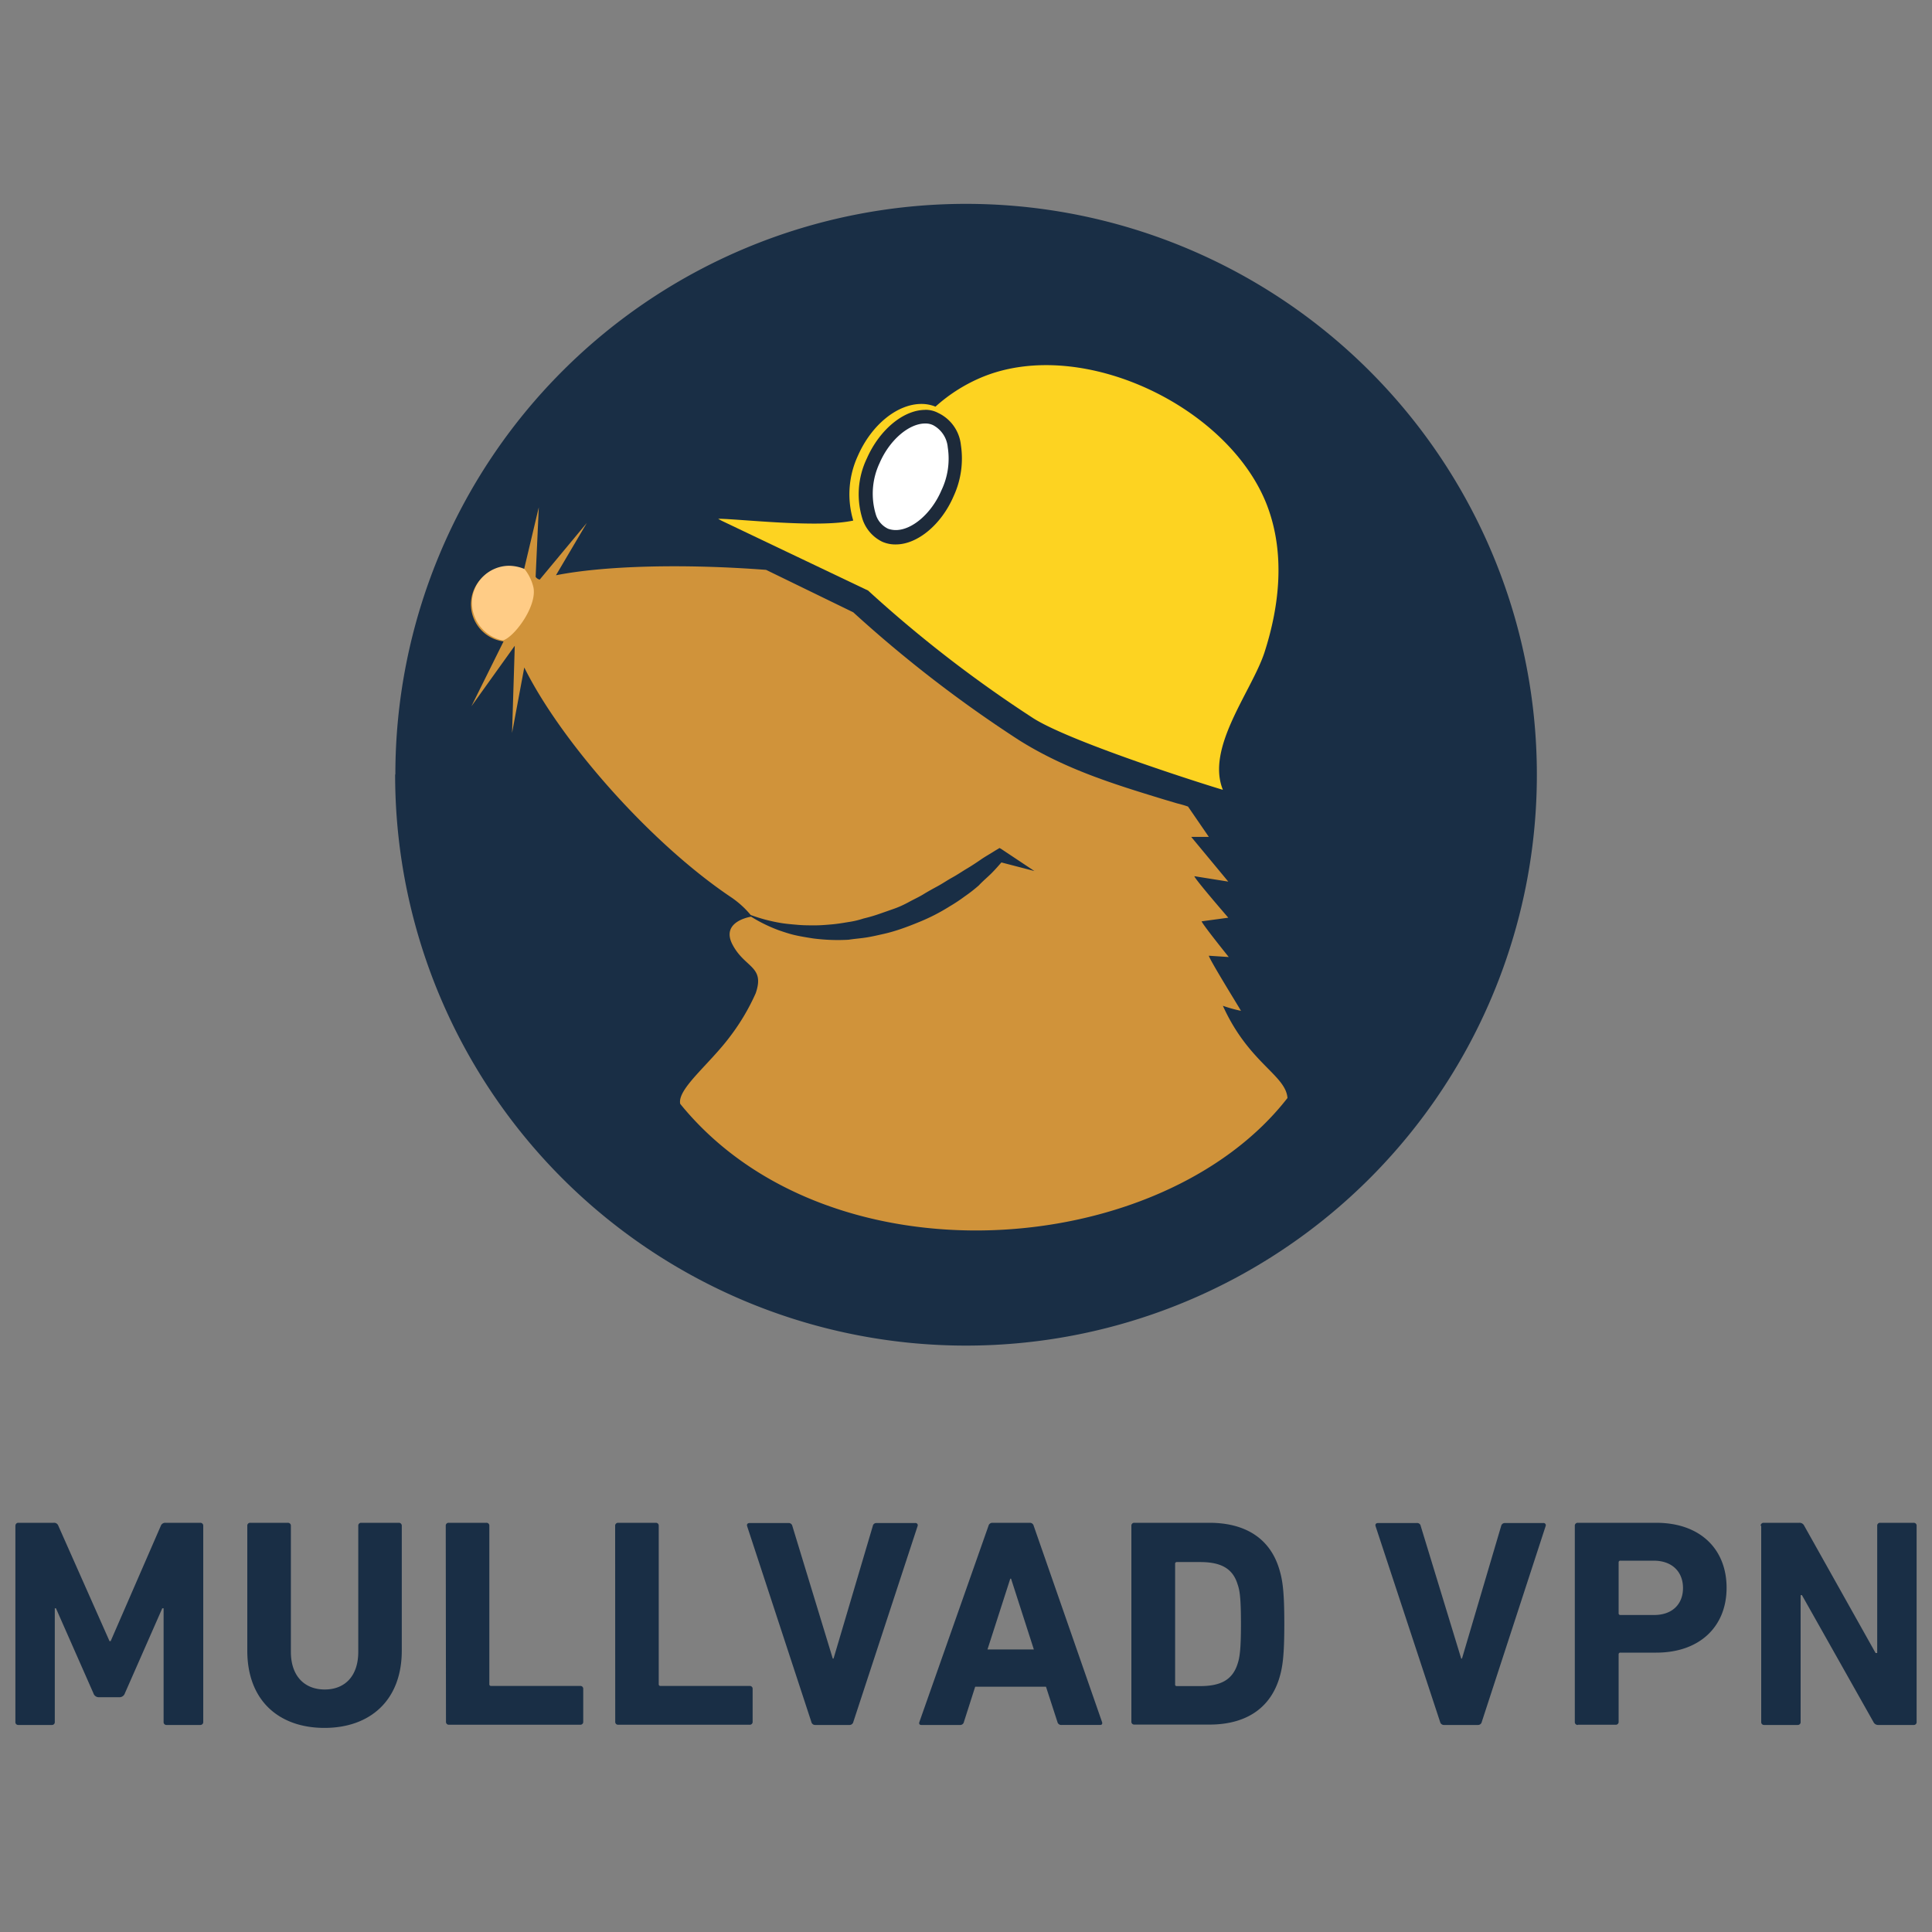 <svg id="HMA" xmlns="http://www.w3.org/2000/svg" viewBox="0 0 250 250"><rect x="0" y="0" width="250" height="250" fill="#808080" stroke="none"/><g id="Logo"><path id="bg" d="M51.13,100.22A73.87,73.87,0,1,0,125,26.38a73.84,73.84,0,0,0-73.84,73.84Z" style="fill:#192e45;fill-rule:evenodd"/><path id="Mullvad_Fur" data-name="Mullvad Fur" d="M61,91.39l5.61-7.83c0,.06-.35,11.28-.35,11.28l1.58-8.47C72.53,95.84,84,108.93,94.45,116a12.13,12.13,0,0,1,2.69,2.4,21.48,21.48,0,0,0,4,1.05c.7.11,1.46.17,2.16.23s1.46.06,2.16.06,1.41-.06,2.11-.12,1.4-.17,2.1-.29a11.53,11.53,0,0,0,2.05-.47c.7-.17,1.34-.35,2-.58s1.35-.47,2-.7,1.29-.53,1.93-.88,1.29-.64,1.87-1,1.23-.71,1.87-1.06,1.23-.76,1.87-1.11,1.23-.76,1.82-1.11,1.22-.76,1.81-1.17,1.23-.76,1.87-1.17l.58-.35.3.18,4.21,2.8-4.27-1.11c-.41.47-.82.94-1.29,1.41s-1.11,1-1.64,1.57a19.44,19.44,0,0,1-1.81,1.41,21.51,21.51,0,0,1-1.93,1.28,25.26,25.26,0,0,1-4.15,2.11c-.7.29-1.46.58-2.16.82s-1.46.47-2.22.64-1.52.35-2.28.47-1.52.17-2.28.29a24.64,24.64,0,0,1-4.62-.17c-.76-.12-1.52-.24-2.28-.41s-1.46-.41-2.16-.65a19.69,19.69,0,0,1-3.57-1.75s-4,.58-2.4,3.62S99,125,97.79,128.52a28,28,0,0,1-3.28,5.55c-2.69,3.63-6.9,6.84-6.49,8.77,19.12,23.56,62.21,20.29,78.58-.76-.24-3-5-4.5-8.36-11.93a18.21,18.21,0,0,0,2.34.65c0-.06-4-6.49-4.16-7.13l2.58.17s-3.39-4.21-3.51-4.62l3.45-.47s-4.33-5-4.39-5.37l4.39.7-4.8-5.79h2.28l-2.69-3.92a14,14,0,0,0-1.4-.41l-1.75-.52c-6.55-2-12.75-3.92-18.71-7.66a164.65,164.65,0,0,1-21.46-16.55L99.13,73.74c-10.82-.82-21-.53-27.19.7l4-6.78L69.84,75a.85.85,0,0,1-.53-.36l.41-9-1.93,8.13a4.48,4.48,0,0,0-2-.41A4.84,4.84,0,0,0,65.16,83L61,91.39Z" style="fill:#d0933a;fill-rule:evenodd"/><path id="Mullvad_Nose" data-name="Mullvad Nose" d="M67.85,73.62a5.46,5.46,0,0,0-1.93-.41,4.84,4.84,0,0,0-4.85,4.85A5,5,0,0,0,65,82.86h.11c1.47-.47,4.39-4.39,3.92-6.84a6,6,0,0,0-1.17-2.4Z" style="fill:#ffcc86;fill-rule:evenodd"/><path id="Mullvad_Helmet" data-name="Mullvad Helmet" d="M110.41,67.36A11.86,11.86,0,0,1,111,59c1.75-4,5.08-6.73,8.24-6.73a4.82,4.82,0,0,1,1.81.35,21.05,21.05,0,0,1,6.26-3.91c12.92-5.15,31.8,4,36.66,16.72,2.33,6.14,1.63,12.86-.35,19-1.64,5-7.61,12.28-5.38,17.77-.88-.23-19.35-6-24.5-9.24a163.49,163.49,0,0,1-21.22-16.37l-.18-.17L93.58,67.48a6.37,6.37,0,0,1-.65-.35c2.69,0,12.92,1.23,17.48.23" style="fill:#fdd321;fill-rule:evenodd"/><g id="Helmet_Lamp" data-name="Helmet Lamp"><path d="M116,69.47a3.35,3.35,0,0,1-1.35-.29,4,4,0,0,1-2.1-2.34,9.81,9.81,0,0,1,.52-7.31c1.47-3.27,4.27-5.67,6.73-5.67a4.12,4.12,0,0,1,1.4.29,4.36,4.36,0,0,1,2.4,3.51,10.27,10.27,0,0,1-.88,6.08C121.29,67.07,118.42,69.47,116,69.47Z" style="fill:#fff"/><path d="M119.77,54.8a2.22,2.22,0,0,1,1,.23,3.61,3.61,0,0,1,1.87,2.86,9.49,9.49,0,0,1-.82,5.56c-1.28,3-3.8,5.14-5.9,5.14a3,3,0,0,1-1-.17h0a3,3,0,0,1-1.58-1.82,9.29,9.29,0,0,1,.47-6.66c1.29-3,3.8-5.14,5.91-5.14m0-1.76c-2.81,0-5.91,2.57-7.54,6.26a10.71,10.71,0,0,0-.53,8,5,5,0,0,0,2.51,2.8,4.19,4.19,0,0,0,1.76.35c2.8,0,5.9-2.57,7.48-6.25a11.63,11.63,0,0,0,.94-6.61,5.19,5.19,0,0,0-2.93-4.15,3.46,3.46,0,0,0-1.69-.41Z" style="fill:#1d2a3a"/></g></g><path d="M2,197.44a.36.36,0,0,1,.38-.39H6.94a.57.57,0,0,1,.61.39l6.62,14.92h.15l6.49-14.92a.6.6,0,0,1,.61-.39h4.49a.37.37,0,0,1,.39.39v25.38a.37.37,0,0,1-.39.39H21.55a.36.36,0,0,1-.38-.39V208.11H21l-4.84,11a.73.73,0,0,1-.72.51H12.81a.72.72,0,0,1-.72-.51l-4.85-11H7.09v14.71a.36.36,0,0,1-.38.39H2.37a.36.36,0,0,1-.38-.39V197.44Z" style="fill:#192e45"/><path d="M32,213.59V197.44a.36.36,0,0,1,.38-.39h4.87a.37.37,0,0,1,.39.39v16.31c0,3.1,1.74,4.87,4.38,4.87s4.34-1.77,4.34-4.87V197.44a.36.36,0,0,1,.38-.39H51.6a.37.37,0,0,1,.39.39v16.15c0,6.49-4.16,10-10,10S32,220.11,32,213.59Z" style="fill:#192e45"/><path d="M57.68,197.44a.36.36,0,0,1,.38-.39h4.88a.36.36,0,0,1,.38.39v20.49a.21.21,0,0,0,.23.23H75.09a.36.36,0,0,1,.38.38v4.26a.36.36,0,0,1-.38.38h-17a.36.36,0,0,1-.38-.38Z" style="fill:#192e45"/><path d="M79.6,197.44a.37.37,0,0,1,.39-.39h4.87a.36.36,0,0,1,.38.39v20.49a.21.21,0,0,0,.23.23H97a.36.36,0,0,1,.39.38v4.26a.36.36,0,0,1-.39.38H80a.36.36,0,0,1-.39-.38Z" style="fill:#192e45"/><path d="M105.47,223.21a.49.49,0,0,1-.48-.39l-8.31-25.33c-.08-.28.08-.41.33-.41h5a.48.48,0,0,1,.52.38l5.23,17.16h.1l5.08-17.16a.46.46,0,0,1,.48-.38h5a.29.29,0,0,1,.31.41l-8.31,25.33a.5.5,0,0,1-.46.39Z" style="fill:#192e45"/><path d="M127.91,197.44a.51.51,0,0,1,.51-.39h4.85a.5.5,0,0,1,.49.39l8.84,25.38c.08.23,0,.39-.25.39h-5a.5.5,0,0,1-.52-.39l-1.48-4.56h-9.16l-1.46,4.56a.48.48,0,0,1-.51.39h-5c-.25,0-.33-.16-.25-.39Zm5.87,16-2.95-9.16h-.1l-2.95,9.16Z" style="fill:#192e45"/><path d="M146.4,197.44a.36.36,0,0,1,.38-.39h9.72c4.56,0,7.77,1.95,9,5.88.46,1.46.69,2.92.69,7.18s-.23,5.71-.69,7.17c-1.26,3.93-4.47,5.88-9,5.88h-9.72a.36.36,0,0,1-.38-.39Zm5.89,20.74h3c2.62,0,4.18-.77,4.85-2.87.26-.77.44-1.77.44-5.15s-.16-4.39-.44-5.16c-.64-2.1-2.23-2.87-4.85-2.87h-3a.21.21,0,0,0-.23.23V218C152.06,218.11,152.14,218.18,152.29,218.18Z" style="fill:#192e45"/><path d="M186.86,223.21a.5.5,0,0,1-.51-.39L178,197.49c-.08-.28.08-.41.33-.41h5a.46.46,0,0,1,.51.38l5.24,17.16h.1l5.07-17.16a.48.48,0,0,1,.49-.38h4.95a.29.29,0,0,1,.31.41l-8.26,25.33a.49.49,0,0,1-.46.39Z" style="fill:#192e45"/><path d="M204.17,223.21a.37.37,0,0,1-.39-.39V197.44a.37.37,0,0,1,.39-.39h10.15c5.69,0,9.1,3.41,9.1,8.41s-3.46,8.39-9.1,8.39h-4.64a.21.21,0,0,0-.23.23v8.72a.36.36,0,0,1-.39.38h-4.89Zm13.61-17.72c0-2.1-1.41-3.54-3.79-3.54h-4.31a.21.21,0,0,0-.23.23v6.57a.21.21,0,0,0,.23.23H214C216.37,209,217.78,207.59,217.78,205.49Z" style="fill:#192e45"/><path d="M227.83,197.44a.37.37,0,0,1,.39-.39h4.61a.66.66,0,0,1,.64.39l9.23,16.46h.21V197.44a.36.36,0,0,1,.38-.39h4.34a.36.36,0,0,1,.38.39v25.38a.36.36,0,0,1-.38.39h-4.57a.66.66,0,0,1-.64-.39l-9.25-16.41H233v16.41a.36.36,0,0,1-.38.39h-4.34a.36.36,0,0,1-.38-.39V197.44Z" style="fill:#192e45"/></svg>